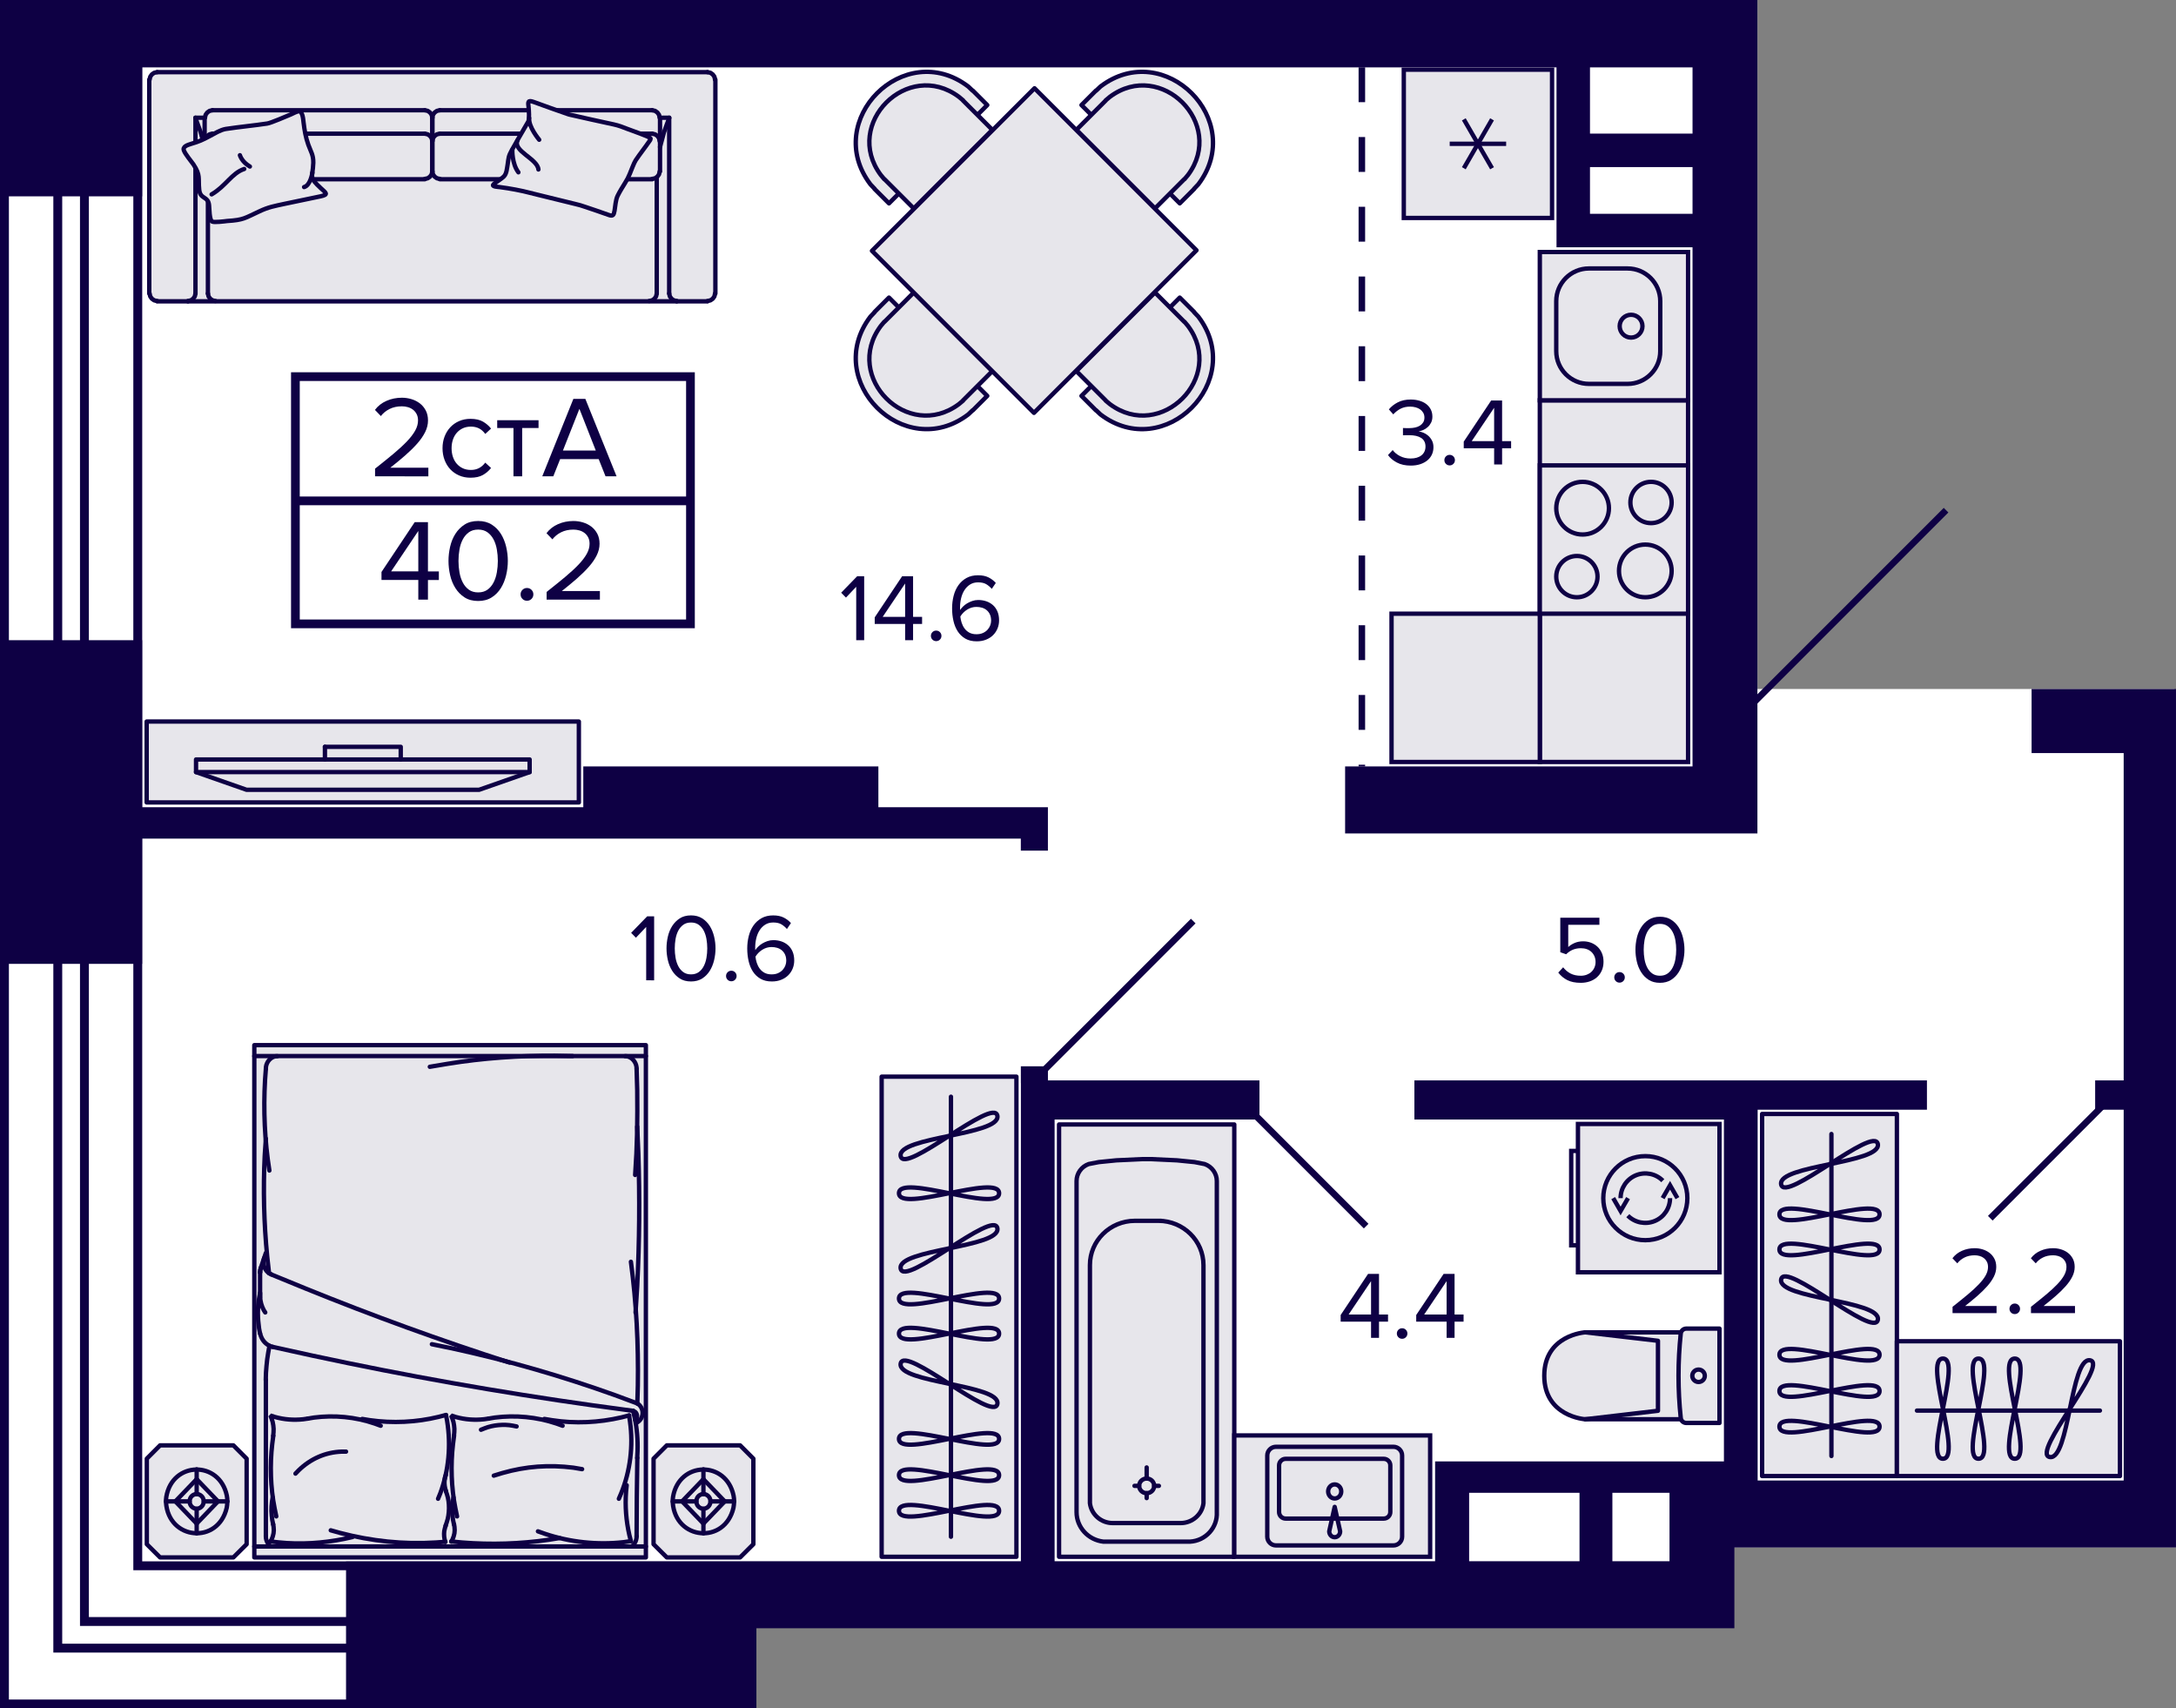 <svg enable-background="new 0 0 249.643 195.966" viewBox="0 0 249.643 195.966" xmlns="http://www.w3.org/2000/svg"><rect x="0" y="0" width="249.643" height="195.966" fill="#808080" stroke="none"/><polygon fill="#fff" points="249.476 79.032 201.621 79.032 201.621 0 0 0 0 195.456 86.747 195.456 86.747 186.241 197.552 186.241 197.552 177.477 249.643 177.477"/><g stroke="#0e0044"><polygon fill="#e7e6eb" points="74.099 119.885 74.099 178.647 74.099 178.647 29.176 178.647 29.176 178.647 29.176 119.885 29.176 119.885 74.099 119.885" stroke-linecap="round" stroke-linejoin="round" stroke-miterlimit="10" stroke-width=".5"/><path d="M 37.947 175.538 l 1.077 .3 c 3.578 .939 7.276 1.331 10.95 1.097 l 1.113 -.078" fill="none" stroke-linecap="round" stroke-linejoin="bevel" stroke-miterlimit="10" stroke-width=".5"/><path d="M 41.558 162.761 l .876 .144 c 2.601 .368 5.323 .244 7.884 -.379 l .852 -.222" fill="none" stroke-linecap="round" stroke-linejoin="bevel" stroke-miterlimit="10" stroke-width=".5"/><path d="M 31.105 146.183 l 3.859 1.581 c 7.728 3.142 15.588 5.995 23.497 8.531" fill="none" stroke-linecap="round" stroke-linejoin="round" stroke-miterlimit="10" stroke-width=".5"/><path d="M 31.259 154.492 l 4.569 1.006 c 10.658 2.294 21.426 4.197 32.198 5.709 l 4.617 .627" fill="none" stroke-linecap="round" stroke-linejoin="round" stroke-miterlimit="10" stroke-width=".5"/><line fill="none" stroke-linecap="round" stroke-linejoin="round" stroke-miterlimit="10" stroke-width=".5" x1="74.099" x2="29.176" y1="121.139" y2="121.139"/><line fill="none" stroke-linecap="round" stroke-linejoin="round" stroke-miterlimit="10" stroke-width=".5" x1="74.099" x2="29.176" y1="177.393" y2="177.393"/><path d="M 73.117 160.985 l .059 -2.038 c .079 -4.751 -.167 -9.511 -.793 -14.214" fill="none" stroke-linecap="round" stroke-linejoin="round" stroke-miterlimit="10" stroke-width=".5"/><path d="M 72.915 150.559 l .189 -3.044 c .259 -5.082 .296 -10.147 .13 -15.233 l -.13 -3.044" fill="none" stroke-linecap="round" stroke-linejoin="round" stroke-miterlimit="10" stroke-width=".5"/><polyline fill="none" points="72.868 134.778 73.01 132.348 73.093 129.905 73.117 127.475 73.105 125.032 73.034 122.602" stroke-linecap="round" stroke-linejoin="round" stroke-miterlimit="10" stroke-width=".5"/><path d="M 65.694 121.139 l -2.06 -.039 c -4.092 -.017 -8.238 .269 -12.287 .928 l -2.036 .34" fill="none" stroke-linecap="round" stroke-linejoin="round" stroke-miterlimit="10" stroke-width=".5"/><path d="M 73.034 122.602 l -.012 -.222 c -.077 -.599 -.558 -1.13 -1.101 -1.215 l -.201 -.013" fill="none" stroke-linecap="round" stroke-linejoin="bevel" stroke-miterlimit="10" stroke-width=".5"/><path d="M 66.783 168.523 l -1.006 -.17 c -2.781 -.351 -5.433 -.164 -8.144 .614 l -.983 .3" fill="none" stroke-linecap="round" stroke-linejoin="round" stroke-miterlimit="10" stroke-width=".5"/><polyline fill="none" points="51.146 169.189 51.051 169.489 51.004 169.803 50.992 170.116 51.016 170.43 51.075 170.744 51.17 171.044" stroke-linecap="round" stroke-linejoin="bevel" stroke-miterlimit="10" stroke-width=".5"/><path d="M 50.258 171.919 l .26 -.64 c .968 -2.632 1.229 -5.474 .781 -8.27 l -.13 -.692" fill="none" stroke-linecap="round" stroke-linejoin="bevel" stroke-miterlimit="10" stroke-width=".5"/><path d="M 52.093 164.695 l -.118 .914 c -.287 2.423 -.203 5.033 .272 7.42 l .189 .914" fill="none" stroke-linecap="round" stroke-linejoin="bevel" stroke-miterlimit="10" stroke-width=".5"/><path d="M 70.998 171.919 l .272 -.64 c 1.039 -2.557 1.396 -5.447 1.006 -8.217 l -.107 -.692" fill="none" stroke-linecap="round" stroke-linejoin="bevel" stroke-miterlimit="10" stroke-width=".5"/><polyline fill="none" points="73.117 167.229 73.057 171.723 73.034 176.217" stroke-linecap="round" stroke-linejoin="round" stroke-miterlimit="10" stroke-width=".5"/><path d="M 73.117 160.985 l -2.569 -.954 c -6.026 -2.161 -12.134 -3.927 -18.348 -5.291 l -2.652 -.549" fill="none" stroke-linecap="round" stroke-linejoin="round" stroke-miterlimit="10" stroke-width=".5"/><path d="M 64.546 163.545 l -.687 -.248 c -2.287 -.764 -4.717 -.997 -7.091 -.692 l -.71 .118" fill="none" stroke-linecap="round" stroke-linejoin="bevel" stroke-miterlimit="10" stroke-width=".5"/><path d="M 73.105 167.229 l .036 -.771 c .047 -1.27 -.063 -2.63 -.331 -3.867 l -.178 -.758" fill="none" stroke-linecap="round" stroke-linejoin="bevel" stroke-miterlimit="10" stroke-width=".5"/><path d="M 62.451 162.761 l .876 .144 c 2.653 .414 5.37 .282 7.99 -.327 l .864 -.222" fill="none" stroke-linecap="round" stroke-linejoin="bevel" stroke-miterlimit="10" stroke-width=".5"/><path d="M 72.939 163.219 l .178 -.065 c .74 -.456 .818 -1.492 .154 -2.064 l -.166 -.105" fill="none" stroke-linecap="round" stroke-linejoin="bevel" stroke-miterlimit="10" stroke-width=".5"/><path d="M 72.88 162.905 l .095 -.118 c .21 -.272 .103 -.759 -.201 -.888 l -.13 -.052" fill="none" stroke-linecap="round" stroke-linejoin="bevel" stroke-miterlimit="10" stroke-width=".5"/><path d="M 52.081 164.695 l .036 -.392 .012 -.405 -.036 -.392 -.071 -.392 -.118 -.379 -.142 -.366 .521 .17 c 1.079 .297 2.136 .378 3.244 .261 l .533 -.078" fill="none" stroke-linecap="round" stroke-linejoin="bevel" stroke-miterlimit="10" stroke-width=".5"/><path d="M 59.267 163.624 l -.45 -.091 c -.994 -.189 -2.26 -.079 -3.208 .3 l -.426 .17" fill="none" stroke-linecap="round" stroke-linejoin="bevel" stroke-miterlimit="10" stroke-width=".5"/><path d="M 51.773 176.818 l 1.243 .118 c 3.335 .265 6.64 .161 9.955 -.314 l 1.231 -.196" fill="none" stroke-linecap="round" stroke-linejoin="bevel" stroke-miterlimit="10" stroke-width=".5"/><path d="M 71.897 170.365 l -.071 .719 c -.127 1.712 .007 3.337 .379 5.004 l .178 .692" fill="none" stroke-linecap="round" stroke-linejoin="bevel" stroke-miterlimit="10" stroke-width=".5"/><path d="M 61.717 175.656 l .781 .274 c 2.88 .977 6.059 1.306 9.056 .967 l .817 -.118" fill="none" stroke-linecap="round" stroke-linejoin="bevel" stroke-miterlimit="10" stroke-width=".5"/><polyline fill="none" points="72.513 177.38 72.655 177.223 72.785 177.054 72.892 176.871 72.974 176.662 73.022 176.44 73.034 176.217" stroke-linecap="round" stroke-linejoin="bevel" stroke-miterlimit="10" stroke-width=".5"/><path d="M 51.122 175.002 l .13 -.379 c .327 -.931 .349 -2.247 .035 -3.188 l -.13 -.379" fill="none" stroke-linecap="round" stroke-linejoin="bevel" stroke-miterlimit="10" stroke-width=".5"/><polyline fill="none" points="52.022 171.763 51.939 172.272 51.892 172.795 51.88 173.317 51.916 173.84 51.975 174.349 52.081 174.859" stroke-linecap="round" stroke-linejoin="bevel" stroke-miterlimit="10" stroke-width=".5"/><polyline fill="none" points="51.134 175.002 51.04 175.303 50.969 175.616 50.945 175.93 50.957 176.244 51.004 176.557 51.099 176.871" stroke-linecap="round" stroke-linejoin="bevel" stroke-miterlimit="10" stroke-width=".5"/><path d="M 51.773 176.831 l .142 -.248 c .211 -.486 .295 -.898 .225 -1.437 l -.047 -.287" fill="none" stroke-linecap="round" stroke-linejoin="bevel" stroke-miterlimit="10" stroke-width=".5"/><line fill="none" stroke-linecap="round" stroke-linejoin="round" stroke-miterlimit="10" stroke-width=".5" x1="29.839" x2="29.839" y1="145.948" y2="148.809"/><path d="M 29.839 148.443 v .314 c .036 .569 .163 1.036 .426 1.529 l .166 .261" fill="none" stroke-linecap="round" stroke-linejoin="bevel" stroke-miterlimit="10" stroke-width=".5"/><path d="M 29.839 148.299 l -.106 .575 c -.202 1.153 -.179 2.345 -.012 3.501 l .107 .575" fill="none" stroke-linecap="round" stroke-linejoin="bevel" stroke-miterlimit="10" stroke-width=".5"/><path d="M 30.502 122.602 l -.095 1.293 c -.197 3.428 -.042 6.989 .497 10.373" fill="none" stroke-linecap="round" stroke-linejoin="bevel" stroke-miterlimit="10" stroke-width=".5"/><path d="M 31.815 121.152 l -.201 .013 c -.543 .085 -1.024 .616 -1.101 1.215 l -.012 .222" fill="none" stroke-linecap="round" stroke-linejoin="bevel" stroke-miterlimit="10" stroke-width=".5"/><path d="M 30.501 130.611 l -.13 1.933 c -.189 3.861 -.095 7.744 .284 11.588 l .213 1.92" fill="none" stroke-linecap="round" stroke-linejoin="round" stroke-miterlimit="10" stroke-width=".5"/><line fill="none" stroke-linecap="round" stroke-linejoin="round" stroke-miterlimit="10" stroke-width=".5" x1="29.921" x2="30.502" y1="145.438" y2="143.714"/><polyline fill="none" points="29.921 145.451 29.862 145.687 29.839 145.948" stroke-linecap="round" stroke-linejoin="bevel" stroke-miterlimit="10" stroke-width=".5"/><path d="M 30.312 144.302 l -.059 .222 c -.114 .607 .169 1.262 .663 1.555 l .189 .091" fill="none" stroke-linecap="round" stroke-linejoin="bevel" stroke-miterlimit="10" stroke-width=".5"/><polyline fill="none" points="29.921 145.451 29.862 145.687 29.839 145.948" stroke-linecap="round" stroke-linejoin="bevel" stroke-miterlimit="10" stroke-width=".5"/><path d="M 31.354 164.695 l -.118 .914 c -.287 2.423 -.203 5.033 .272 7.42 l .189 .914" fill="none" stroke-linecap="round" stroke-linejoin="bevel" stroke-miterlimit="10" stroke-width=".5"/><line fill="none" stroke-linecap="round" stroke-linejoin="round" stroke-miterlimit="10" stroke-width=".5" x1="30.501" x2="30.501" y1="158.267" y2="176.217"/><path d="M 29.839 152.95 l .071 .248 c .198 .588 .597 1.005 1.125 1.228 l .237 .065" fill="none" stroke-linecap="round" stroke-linejoin="bevel" stroke-miterlimit="10" stroke-width=".5"/><polyline fill="none" points="30.916 154.374 30.774 155.145 30.655 155.916 30.573 156.7 30.513 157.483 30.49 158.267" stroke-linecap="round" stroke-linejoin="bevel" stroke-miterlimit="10" stroke-width=".5"/><path d="M 39.699 166.511 h -.497 c -1.846 .069 -3.548 .796 -4.936 2.143 l -.367 .379" fill="none" stroke-linecap="round" stroke-linejoin="bevel" stroke-miterlimit="10" stroke-width=".5"/><path d="M 43.677 163.545 l -.675 -.248 c -2.25 -.769 -4.646 -.996 -6.984 -.692 l -.698 .118" fill="none" stroke-linecap="round" stroke-linejoin="bevel" stroke-miterlimit="10" stroke-width=".5"/><path d="M 31.342 164.695 l .036 -.392 .012 -.405 -.036 -.392 -.071 -.392 -.118 -.379 -.142 -.366 .521 .17 c 1.08 .297 2.136 .378 3.244 .261 l .533 -.078" fill="none" stroke-linecap="round" stroke-linejoin="bevel" stroke-miterlimit="10" stroke-width=".5"/><path d="M 31.022 176.818 l .947 .105 c 2.497 .26 5.076 .094 7.54 -.405 l .935 -.209" fill="none" stroke-linecap="round" stroke-linejoin="bevel" stroke-miterlimit="10" stroke-width=".5"/><polyline fill="none" points="31.283 171.763 31.2 172.272 31.153 172.795 31.141 173.317 31.176 173.84 31.235 174.349 31.342 174.859" stroke-linecap="round" stroke-linejoin="bevel" stroke-miterlimit="10" stroke-width=".5"/><path d="M 31.022 176.831 l .142 -.248 c .211 -.486 .294 -.898 .225 -1.437 l -.047 -.287" fill="none" stroke-linecap="round" stroke-linejoin="bevel" stroke-miterlimit="10" stroke-width=".5"/><polyline fill="none" points="30.501 176.217 30.513 176.44 30.561 176.662 30.644 176.871 30.75 177.054 30.88 177.223 31.022 177.38" stroke-linecap="round" stroke-linejoin="bevel" stroke-miterlimit="10" stroke-width=".5"/><polygon fill="#e7e6eb" points="16.844 167.319 16.844 177.133 18.365 178.647 26.773 178.647 28.295 177.133 28.295 167.319 26.773 165.793 18.365 165.793" stroke-linecap="round" stroke-linejoin="round" stroke-miterlimit="10" stroke-width=".5"/><line fill="none" stroke-linecap="round" stroke-linejoin="round" stroke-miterlimit="10" stroke-width=".5" x1="20.118" x2="22.564" y1="172.22" y2="174.765"/><line fill="none" stroke-linecap="round" stroke-linejoin="round" stroke-miterlimit="10" stroke-width=".5" x1="21.756" x2="19.046" y1="172.22" y2="172.22"/><line fill="none" stroke-linecap="round" stroke-linejoin="round" stroke-miterlimit="10" stroke-width=".5" x1="22.564" x2="22.564" y1="175.893" y2="173.072"/><line fill="none" stroke-linecap="round" stroke-linejoin="round" stroke-miterlimit="10" stroke-width=".5" x1="22.564" x2="22.564" y1="171.38" y2="168.548"/><line fill="none" stroke-linecap="round" stroke-linejoin="round" stroke-miterlimit="10" stroke-width=".5" x1="22.564" x2="20.118" y1="169.676" y2="172.22"/><line fill="none" stroke-linecap="round" stroke-linejoin="round" stroke-miterlimit="10" stroke-width=".5" x1="23.382" x2="26.093" y1="172.22" y2="172.22"/><path d="M 26.081 172.22 l -.012 -.336 -.046 -.324 c -.841 -4.057 -6.242 -3.965 -6.943 .132 l -.035 .324 v .336 c .304 4.332 5.981 4.825 6.966 .6 l .046 -.324 .023 -.336" fill="none" stroke-linecap="round" stroke-linejoin="round" stroke-miterlimit="10" stroke-width=".5"/><line fill="none" stroke-linecap="round" stroke-linejoin="round" stroke-miterlimit="10" stroke-width=".5" x1="22.564" x2="25.009" y1="174.765" y2="172.22"/><path d="M 22.564 171.38 l -.15 .012 -.15 .048 c -.706 .299 -.667 1.345 .069 1.584 l .15 .036 h .161 c .857 -.13 .989 -1.285 .219 -1.62 l -.15 -.048 L 22.564 171.38 z" fill="none" stroke-linecap="round" stroke-linejoin="round" stroke-miterlimit="10" stroke-width=".5"/><line fill="none" stroke-linecap="round" stroke-linejoin="round" stroke-miterlimit="10" stroke-width=".5" x1="25.009" x2="22.564" y1="172.22" y2="169.676"/><polygon fill="#e7e6eb" points="74.98 167.319 74.98 177.133 76.501 178.647 84.909 178.647 86.431 177.133 86.431 167.319 84.909 165.793 76.501 165.793" stroke-linecap="round" stroke-linejoin="round" stroke-miterlimit="10" stroke-width=".5"/><line fill="none" stroke-linecap="round" stroke-linejoin="round" stroke-miterlimit="10" stroke-width=".5" x1="78.255" x2="80.7" y1="172.22" y2="174.765"/><line fill="none" stroke-linecap="round" stroke-linejoin="round" stroke-miterlimit="10" stroke-width=".5" x1="79.892" x2="77.182" y1="172.22" y2="172.22"/><line fill="none" stroke-linecap="round" stroke-linejoin="round" stroke-miterlimit="10" stroke-width=".5" x1="80.7" x2="80.7" y1="175.893" y2="173.072"/><line fill="none" stroke-linecap="round" stroke-linejoin="round" stroke-miterlimit="10" stroke-width=".5" x1="80.7" x2="80.7" y1="171.38" y2="168.548"/><line fill="none" stroke-linecap="round" stroke-linejoin="round" stroke-miterlimit="10" stroke-width=".5" x1="80.7" x2="78.255" y1="169.676" y2="172.22"/><line fill="none" stroke-linecap="round" stroke-linejoin="round" stroke-miterlimit="10" stroke-width=".5" x1="81.518" x2="84.229" y1="172.22" y2="172.22"/><path d="M 84.217 172.22 l -.012 -.336 -.046 -.324 c -.841 -4.057 -6.242 -3.965 -6.943 .132 l -.035 .324 v .336 c .304 4.332 5.981 4.825 6.966 .6 l .046 -.324 .023 -.336" fill="none" stroke-linecap="round" stroke-linejoin="round" stroke-miterlimit="10" stroke-width=".5"/><line fill="none" stroke-linecap="round" stroke-linejoin="round" stroke-miterlimit="10" stroke-width=".5" x1="80.7" x2="83.145" y1="174.765" y2="172.22"/><path d="M 80.7 171.38 l -.15 .012 -.15 .048 c -.706 .299 -.667 1.345 .069 1.584 l .15 .036 h .161 c .857 -.13 .989 -1.285 .219 -1.62 l -.15 -.048 L 80.7 171.38 z" fill="none" stroke-linecap="round" stroke-linejoin="round" stroke-miterlimit="10" stroke-width=".5"/><line fill="none" stroke-linecap="round" stroke-linejoin="round" stroke-miterlimit="10" stroke-width=".5" x1="83.145" x2="80.7" y1="172.22" y2="169.676"/><rect fill="#e7e6eb" height="55.073" stroke-linecap="round" stroke-linejoin="round" stroke-miterlimit="10" stroke-width=".5" transform="matrix(-1 0 -0 -1 217.757 302.078)" width="15.464" x="101.146" y="123.503"/><line fill="none" stroke-linecap="round" stroke-linejoin="round" stroke-miterlimit="10" stroke-width=".5" x1="109.099" x2="109.099" y1="125.803" y2="176.275"/><path d="M 103.135 148.949 c 0 2.3 11.487 -2.3 11.487 0 S 103.135 146.649 103.135 148.949 z" fill="none" stroke-linecap="round" stroke-linejoin="round" stroke-miterlimit="10" stroke-width=".5"/><path d="M 103.135 136.872 c 0 2.3 11.487 -2.3 11.487 0 S 103.135 134.572 103.135 136.872 z" fill="none" stroke-linecap="round" stroke-linejoin="round" stroke-miterlimit="10" stroke-width=".5"/><path d="M 103.33 145.505 c -.384 -2.222 11.48 -2.392 11.096 -4.614 S 103.714 147.727 103.33 145.505 z" fill="none" stroke-linecap="round" stroke-linejoin="round" stroke-miterlimit="10" stroke-width=".5"/><path d="M 103.33 132.606 c -.384 -2.222 11.48 -2.392 11.096 -4.614 S 103.714 134.828 103.33 132.606 z" fill="none" stroke-linecap="round" stroke-linejoin="round" stroke-miterlimit="10" stroke-width=".5"/><path d="M 103.135 165.052 c 0 -2.3 11.487 2.3 11.487 0 S 103.135 167.352 103.135 165.052 z" fill="none" stroke-linecap="round" stroke-linejoin="round" stroke-miterlimit="10" stroke-width=".5"/><path d="M 103.135 152.975 c 0 -2.3 11.487 2.3 11.487 0 S 103.135 155.275 103.135 152.975 z" fill="none" stroke-linecap="round" stroke-linejoin="round" stroke-miterlimit="10" stroke-width=".5"/><path d="M 103.33 156.419 c -.384 2.222 11.48 2.392 11.096 4.614 C 114.043 163.255 103.714 154.197 103.33 156.419 z" fill="none" stroke-linecap="round" stroke-linejoin="round" stroke-miterlimit="10" stroke-width=".5"/><path d="M 103.135 169.212 c 0 -2.3 11.487 2.3 11.487 0 S 103.135 171.512 103.135 169.212 z" fill="none" stroke-linecap="round" stroke-linejoin="round" stroke-miterlimit="10" stroke-width=".5"/><path d="M 103.135 173.295 c 0 -2.3 11.487 2.3 11.487 0 S 103.135 175.595 103.135 173.295 z" fill="none" stroke-linecap="round" stroke-linejoin="round" stroke-miterlimit="10" stroke-width=".5"/><rect fill="#e7e6eb" height="41.537" stroke-linecap="round" stroke-linejoin="round" stroke-miterlimit="10" stroke-width=".5" transform="matrix(-1 0 -0 -1 419.78 297.094)" width="15.464" x="202.158" y="127.779"/><line fill="none" stroke-linecap="round" stroke-linejoin="round" stroke-miterlimit="10" stroke-width=".5" x1="210.111" x2="210.111" y1="130.079" y2="167.015"/><path d="M 204.146 139.297 c 0 2.3 11.487 -2.3 11.487 0 S 204.146 136.997 204.146 139.297 z" fill="none" stroke-linecap="round" stroke-linejoin="round" stroke-miterlimit="10" stroke-width=".5"/><path d="M 204.342 135.853 c -.384 -2.222 11.48 -2.392 11.096 -4.614 C 215.054 129.017 204.725 138.075 204.342 135.853 z" fill="none" stroke-linecap="round" stroke-linejoin="round" stroke-miterlimit="10" stroke-width=".5"/><path d="M 204.146 155.4 c 0 -2.3 11.487 2.3 11.487 0 S 204.146 157.7 204.146 155.4 z" fill="none" stroke-linecap="round" stroke-linejoin="round" stroke-miterlimit="10" stroke-width=".5"/><path d="M 204.146 143.323 c 0 -2.3 11.487 2.3 11.487 0 S 204.146 145.623 204.146 143.323 z" fill="none" stroke-linecap="round" stroke-linejoin="round" stroke-miterlimit="10" stroke-width=".5"/><path d="M 204.342 146.766 c -.384 2.222 11.48 2.392 11.096 4.614 S 204.725 144.544 204.342 146.766 z" fill="none" stroke-linecap="round" stroke-linejoin="round" stroke-miterlimit="10" stroke-width=".5"/><path d="M 204.146 159.56 c 0 -2.3 11.487 2.3 11.487 0 S 204.146 161.86 204.146 159.56 z" fill="none" stroke-linecap="round" stroke-linejoin="round" stroke-miterlimit="10" stroke-width=".5"/><path d="M 204.146 163.643 c 0 -2.3 11.487 2.3 11.487 0 S 204.146 165.943 204.146 163.643 z" fill="none" stroke-linecap="round" stroke-linejoin="round" stroke-miterlimit="10" stroke-width=".5"/><rect fill="#e7e6eb" height="25.593" stroke-linecap="round" stroke-linejoin="round" stroke-miterlimit="10" stroke-width=".5" transform="matrix(-0 -1 1 -0 68.834 392.002)" width="15.464" x="222.686" y="148.787"/><line fill="none" stroke-linecap="round" stroke-linejoin="round" stroke-miterlimit="10" stroke-width=".5" x1="240.914" x2="219.922" y1="161.805" y2="161.805"/><path d="M 231.145 155.84 c 2.3 0 -2.3 11.487 0 11.487 S 228.845 155.84 231.145 155.84 z" fill="none" stroke-linecap="round" stroke-linejoin="round" stroke-miterlimit="10" stroke-width=".5"/><path d="M 239.778 156.036 c -2.222 -.384 -2.392 11.48 -4.614 11.096 C 232.942 166.748 242 156.42 239.778 156.036 z" fill="none" stroke-linecap="round" stroke-linejoin="round" stroke-miterlimit="10" stroke-width=".5"/><path d="M 226.985 155.84 c 2.3 0 -2.3 11.487 0 11.487 S 224.685 155.84 226.985 155.84 z" fill="none" stroke-linecap="round" stroke-linejoin="round" stroke-miterlimit="10" stroke-width=".5"/><path d="M 222.902 155.84 c 2.3 0 -2.3 11.487 0 11.487 S 220.602 155.84 222.902 155.84 z" fill="none" stroke-linecap="round" stroke-linejoin="round" stroke-miterlimit="10" stroke-width=".5"/><polyline fill="#e7e6eb" points="66.41 92.045 16.826 92.045 16.826 82.766 66.41 82.767 66.41 92.045" stroke-linecap="round" stroke-linejoin="round" stroke-miterlimit="10" stroke-width=".5"/><polyline fill="none" points="60.763 88.565 54.964 90.595 28.289 90.595 22.49 88.565" stroke-linecap="round" stroke-linejoin="round" stroke-miterlimit="10" stroke-width=".5"/><polyline fill="none" points="60.763 87.116 22.49 87.116 22.49 88.565 60.763 88.565 60.763 87.116" stroke-linecap="round" stroke-linejoin="round" stroke-miterlimit="10" stroke-width=".5"/><polyline fill="none" points="45.975 87.116 45.975 85.666 37.277 85.666" stroke-linecap="round" stroke-linejoin="round" stroke-miterlimit="10" stroke-width=".5"/><line fill="none" stroke-linecap="round" stroke-linejoin="round" stroke-miterlimit="10" stroke-width=".5" x1="37.277" x2="37.277" y1="87.116" y2="85.666"/></g><path d="M 17.248 9.399 V 33.49 c 0 .552 .448 1 1 1 h 62.718 c .552 0 1 -.448 1 -1 V 9.399 c 0 -.552 -.448 -1 -1 -1 l -62.718 0 C 17.696 8.399 17.248 8.846 17.248 9.399 z" fill="#e7e6eb"/><line style="fill:none;stroke:#0e0044;stroke-width:.5;stroke-linecap:round;stroke-linejoin:round;stroke-miterlimit:10" x1="23.853" x2="23.853" y1="33.667" y2="20.374"/><line style="fill:none;stroke:#0e0044;stroke-width:.5;stroke-linecap:round;stroke-linejoin:round;stroke-miterlimit:10" x1="22.425" x2="22.425" y1="13.503" y2="33.667"/><line style="fill:none;stroke:#0e0044;stroke-width:.5;stroke-linecap:round;stroke-linejoin:round;stroke-miterlimit:10" x1="17.125" x2="17.125" y1="9.134" y2="33.667"/><line style="fill:none;stroke:#0e0044;stroke-width:.5;stroke-linecap:round;stroke-linejoin:round;stroke-miterlimit:10" x1="76.773" x2="76.773" y1="13.503" y2="33.667"/><line style="fill:none;stroke:#0e0044;stroke-width:.5;stroke-linecap:round;stroke-linejoin:round;stroke-miterlimit:10" x1="82.073" x2="82.073" y1="9.134" y2="33.667"/><line style="fill:none;stroke:#0e0044;stroke-width:.5;stroke-linecap:round;stroke-linejoin:round;stroke-miterlimit:10" x1="75.345" x2="75.345" y1="33.667" y2="20.374"/><line style="fill:none;stroke:#0e0044;stroke-width:.5;stroke-linecap:round;stroke-linejoin:round;stroke-miterlimit:10" x1="77.638" x2="21.56" y1="34.564" y2="34.564"/><polyline points="77.638 34.526 77.3 34.452 77.037 34.265 76.849 34.004 76.773 33.668" style="fill:none;stroke:#0e0044;stroke-width:.5;stroke-linecap:round;stroke-linejoin:round;stroke-miterlimit:10"/><polyline points="82.035 33.667 81.96 34.004 81.772 34.265 81.509 34.452 81.171 34.526" style="fill:none;stroke:#0e0044;stroke-width:.5;stroke-linecap:round;stroke-linejoin:round;stroke-miterlimit:10"/><line style="fill:none;stroke:#0e0044;stroke-width:.5;stroke-linecap:round;stroke-linejoin:round;stroke-miterlimit:10" x1="81.171" x2="77.638" y1="34.564" y2="34.564"/><polyline points="75.345 33.667 75.27 34.004 75.082 34.265 74.819 34.452 74.481 34.526" style="fill:none;stroke:#0e0044;stroke-width:.5;stroke-linecap:round;stroke-linejoin:round;stroke-miterlimit:10"/><polyline points="18.027 34.526 17.689 34.452 17.426 34.265 17.238 34.004 17.163 33.668" style="fill:none;stroke:#0e0044;stroke-width:.5;stroke-linecap:round;stroke-linejoin:round;stroke-miterlimit:10"/><polyline points="24.717 34.526 24.379 34.452 24.116 34.265 23.928 34.004 23.853 33.668" style="fill:none;stroke:#0e0044;stroke-width:.5;stroke-linecap:round;stroke-linejoin:round;stroke-miterlimit:10"/><polyline points="22.425 33.667 22.349 34.004 22.162 34.265 21.898 34.452 21.56 34.526" style="fill:none;stroke:#0e0044;stroke-width:.5;stroke-linecap:round;stroke-linejoin:round;stroke-miterlimit:10"/><line style="fill:none;stroke:#0e0044;stroke-width:.5;stroke-linecap:round;stroke-linejoin:round;stroke-miterlimit:10" x1="21.56" x2="18.027" y1="34.564" y2="34.564"/><line style="fill:none;stroke:#0e0044;stroke-width:.5;stroke-linecap:round;stroke-linejoin:round;stroke-miterlimit:10" x1="81.171" x2="18.027" y1="8.275" y2="8.275"/><polyline points="81.171 8.275 81.509 8.35 81.772 8.537 81.96 8.798 82.035 9.134" style="fill:none;stroke:#0e0044;stroke-width:.5;stroke-linecap:round;stroke-linejoin:round;stroke-miterlimit:10"/><line style="fill:none;stroke:#0e0044;stroke-width:.5;stroke-linecap:round;stroke-linejoin:round;stroke-miterlimit:10" x1="76.773" x2="75.721" y1="13.503" y2="13.503"/><polyline points="75.721 16.864 76.172 15.183 76.773 13.54" style="fill:none;stroke:#0e0044;stroke-width:.5;stroke-linecap:round;stroke-linejoin:round;stroke-miterlimit:10"/><polyline points="17.163 9.134 17.238 8.798 17.426 8.537 17.689 8.35 18.027 8.275" style="fill:none;stroke:#0e0044;stroke-width:.5;stroke-linecap:round;stroke-linejoin:round;stroke-miterlimit:10"/><line style="fill:none;stroke:#0e0044;stroke-width:.5;stroke-linecap:round;stroke-linejoin:round;stroke-miterlimit:10" x1="23.477" x2="22.425" y1="13.503" y2="13.503"/><polyline points="22.425 13.54 23.026 15.183 23.477 16.864" style="fill:none;stroke:#0e0044;stroke-width:.5;stroke-linecap:round;stroke-linejoin:round;stroke-miterlimit:10"/><polyline points="75.683 19.664 75.608 20 75.42 20.262 75.157 20.449 74.819 20.523" style="fill:none;stroke:#0e0044;stroke-width:.5;stroke-linecap:round;stroke-linejoin:round;stroke-miterlimit:10"/><line style="fill:none;stroke:#0e0044;stroke-width:.5;stroke-linecap:round;stroke-linejoin:round;stroke-miterlimit:10" x1="75.721" x2="75.721" y1="19.664" y2="13.503"/><polyline points="74.819 12.644 75.157 12.719 75.42 12.906 75.608 13.167 75.683 13.503" style="fill:none;stroke:#0e0044;stroke-width:.5;stroke-linecap:round;stroke-linejoin:round;stroke-miterlimit:10"/><line style="fill:none;stroke:#0e0044;stroke-width:.5;stroke-linecap:round;stroke-linejoin:round;stroke-miterlimit:10" x1="74.819" x2="50.464" y1="12.644" y2="12.644"/><polyline points="49.599 13.503 49.674 13.167 49.862 12.906 50.125 12.719 50.464 12.644" style="fill:none;stroke:#0e0044;stroke-width:.5;stroke-linecap:round;stroke-linejoin:round;stroke-miterlimit:10"/><line style="fill:none;stroke:#0e0044;stroke-width:.5;stroke-linecap:round;stroke-linejoin:round;stroke-miterlimit:10" x1="49.599" x2="49.599" y1="13.503" y2="19.664"/><polyline points="50.464 20.523 50.125 20.449 49.862 20.262 49.674 20 49.599 19.664" style="fill:none;stroke:#0e0044;stroke-width:.5;stroke-linecap:round;stroke-linejoin:round;stroke-miterlimit:10"/><line style="fill:none;stroke:#0e0044;stroke-width:.5;stroke-linecap:round;stroke-linejoin:round;stroke-miterlimit:10" x1="50.464" x2="74.819" y1="20.561" y2="20.561"/><polyline points="24.379 20.523 24.041 20.449 23.778 20.262 23.59 20 23.515 19.664" style="fill:none;stroke:#0e0044;stroke-width:.5;stroke-linecap:round;stroke-linejoin:round;stroke-miterlimit:10"/><line style="fill:none;stroke:#0e0044;stroke-width:.5;stroke-linecap:round;stroke-linejoin:round;stroke-miterlimit:10" x1="23.477" x2="23.477" y1="19.664" y2="13.503"/><polyline points="23.515 13.503 23.59 13.167 23.778 12.906 24.041 12.719 24.379 12.644" style="fill:none;stroke:#0e0044;stroke-width:.5;stroke-linecap:round;stroke-linejoin:round;stroke-miterlimit:10"/><line style="fill:none;stroke:#0e0044;stroke-width:.5;stroke-linecap:round;stroke-linejoin:round;stroke-miterlimit:10" x1="24.379" x2="48.735" y1="12.644" y2="12.644"/><polyline points="48.735 12.644 49.073 12.719 49.336 12.906 49.524 13.167 49.599 13.503" style="fill:none;stroke:#0e0044;stroke-width:.5;stroke-linecap:round;stroke-linejoin:round;stroke-miterlimit:10"/><line style="fill:none;stroke:#0e0044;stroke-width:.5;stroke-linecap:round;stroke-linejoin:round;stroke-miterlimit:10" x1="49.599" x2="49.599" y1="13.503" y2="19.664"/><polyline points="49.599 19.664 49.524 20 49.336 20.262 49.073 20.449 48.735 20.523" style="fill:none;stroke:#0e0044;stroke-width:.5;stroke-linecap:round;stroke-linejoin:round;stroke-miterlimit:10"/><line style="fill:none;stroke:#0e0044;stroke-width:.5;stroke-linecap:round;stroke-linejoin:round;stroke-miterlimit:10" x1="48.735" x2="24.379" y1="20.561" y2="20.561"/><polyline points="23.515 16.192 23.59 15.856 23.778 15.594 24.041 15.408 24.379 15.333" style="fill:none;stroke:#0e0044;stroke-width:.5;stroke-linecap:round;stroke-linejoin:round;stroke-miterlimit:10"/><line style="fill:none;stroke:#0e0044;stroke-width:.5;stroke-linecap:round;stroke-linejoin:round;stroke-miterlimit:10" x1="24.379" x2="48.735" y1="15.333" y2="15.333"/><polyline points="48.735 15.333 49.073 15.408 49.336 15.594 49.524 15.856 49.599 16.192" style="fill:none;stroke:#0e0044;stroke-width:.5;stroke-linecap:round;stroke-linejoin:round;stroke-miterlimit:10"/><polyline points="74.819 15.333 75.157 15.408 75.42 15.594 75.608 15.856 75.683 16.192" style="fill:none;stroke:#0e0044;stroke-width:.5;stroke-linecap:round;stroke-linejoin:round;stroke-miterlimit:10"/><line style="fill:none;stroke:#0e0044;stroke-width:.5;stroke-linecap:round;stroke-linejoin:round;stroke-miterlimit:10" x1="74.819" x2="50.464" y1="15.333" y2="15.333"/><polyline points="49.599 16.192 49.674 15.856 49.862 15.594 50.125 15.408 50.464 15.333" style="fill:none;stroke:#0e0044;stroke-width:.5;stroke-linecap:round;stroke-linejoin:round;stroke-miterlimit:10"/><path d="M 33.384 13.119 c -.504 .209 -2.306 .99 -2.723 1.05 -1.565 .236 -3.179 .382 -4.767 .624 -.654 .121 -1.216 .499 -1.82 .811 -.822 .446 -1.255 .637 -2.152 .899 -.374 .124 -1.039 .3 -.806 .798 .155 .391 .791 1.164 1.07 1.548 .852 1.3 .527 1.513 .671 2.925 .116 1.113 1.023 .696 1.126 1.761 .047 .369 .023 1.723 .371 1.885 .258 .11 1.341 -.024 1.71 -.071 1.901 -.12 1.999 -.324 3.676 -1.098 1.084 -.515 1.745 -.613 2.898 -.867 1.373 -.287 2.77 -.579 4.144 -.866 .986 -.21 .579 -.407 .035 -.924 -1.449 -1.346 -.94 -1.15 -.873 -2.922 .018 -.895 -.291 -1.296 -.576 -2.085 -.316 -.908 -.421 -1.592 -.54 -2.527 -.047 -.369 -.095 -1.322 -.572 -1.298 C 34.059 12.788 33.585 13.015 33.384 13.119 z" style="fill-rule:evenodd;clip-rule:evenodd;fill:#e7e6eb;stroke:#0e0044;stroke-width:.5;stroke-linecap:round;stroke-linejoin:round;stroke-miterlimit:10"/><path d="M 27.525 17.804 c 0 0 .197 .748 1.143 1.298" style="clip-rule:evenodd;fill:none;stroke:#0e0044;stroke-width:.5;stroke-linecap:round;stroke-linejoin:round;stroke-miterlimit:10"/><path d="M 35.837 19.803 c 0 0 -.202 1.457 -.95 1.655" style="clip-rule:evenodd;fill:none;stroke:#0e0044;stroke-width:.5;stroke-linecap:round;stroke-linejoin:round;stroke-miterlimit:10"/><path d="M 24.278 22.295 c 1.651 -.964 2.314 -2.449 3.74 -2.911" style="clip-rule:evenodd;fill:none;stroke:#0e0044;stroke-width:.5;stroke-linecap:round;stroke-linejoin:round;stroke-miterlimit:10"/><path d="M 65.132 13.085 c -1.292 -.454 -2.633 -.916 -3.921 -1.395 -.705 -.25 -.631 .038 -.565 .648 .032 .381 .1 1.266 -.032 1.592 -.074 .136 -.177 .293 -.252 .429 -.567 .948 -1.119 1.948 -1.663 2.9 -.367 .659 -.353 .861 -.457 1.591 -.077 .436 -.112 1.054 -.418 1.374 -.278 .3 -1.14 .796 -1.247 .977 -.14 .225 .656 .241 .777 .263 1.194 .162 2.38 .373 3.549 .68 .097 .017 .193 .034 .31 .08 1.58 .38 3.18 .789 4.785 1.174 .407 .097 .717 .177 1.116 .323 .894 .308 1.792 .593 2.706 .93 .491 .187 .594 .03 .684 -.478 .094 -.532 .118 -1.227 .353 -1.71 .235 -.483 .585 -1.044 .864 -1.494 .242 -.381 .358 -.61 .532 -1.029 .17 -.394 .47 -1.24 .675 -1.552 .509 -.759 1.053 -1.436 1.558 -2.17 .066 -.088 .225 -.285 .117 -.379 -.236 -.216 -2.097 -.846 -2.564 -1.029 -.559 -.224 -1.05 -.411 -1.627 -.538 -1.705 -.377 -3.415 -.731 -5.116 -1.133 L 65.132 13.085 z" style="fill-rule:evenodd;clip-rule:evenodd;fill:#e7e6eb;stroke:#0e0044;stroke-width:.5;stroke-linecap:round;stroke-linejoin:round;stroke-miterlimit:10"/><path d="M 58.779 17.187 c 0 0 -.063 1.576 .695 2.579" style="clip-rule:evenodd;fill:none;stroke:#0e0044;stroke-width:.5;stroke-linecap:round;stroke-linejoin:round;stroke-miterlimit:10"/><path d="M 59.372 16.106 c -.567 1.219 2.285 2.093 2.399 3.333" style="clip-rule:evenodd;fill:none;stroke:#0e0044;stroke-width:.5;stroke-linecap:round;stroke-linejoin:round;stroke-miterlimit:10"/><path d="M 60.714 13.537 c -.111 1 1.145 2.492 1.145 2.492" style="clip-rule:evenodd;fill:none;stroke:#0e0044;stroke-width:.5;stroke-linecap:round;stroke-linejoin:round;stroke-miterlimit:10"/><path d="M 100.348 35.804 l -.486 .513 c -5.585 7.337 3.885 16.807 11.222 11.222 l .513 -.486 .001 .026 1.667 -1.667 -1.13 -1.13 -9.016 -9.016 -1.13 -1.13 -1.667 1.667 L 100.348 35.804 z" style="fill:#e7e6eb;stroke:#0e0044;stroke-width:.5;stroke-linecap:round;stroke-linejoin:round;stroke-miterlimit:10"/><path d="M 101.452 36.934 l 3.384 -3.384 9.016 9.016 v 0 l -3.384 3.384 .026 .001 -.488 .408 c -5.858 4.366 -13.328 -3.104 -8.962 -8.962 l .408 -.488 L 101.452 36.934 z" style="fill:#e7e6eb;stroke:#0e0044;stroke-width:.5;stroke-linecap:round;stroke-linejoin:round;stroke-miterlimit:10"/><path d="M 125.742 10.41 l .513 -.486 c 7.337 -5.585 16.807 3.885 11.222 11.222 l -.486 .513 .026 .001 -1.667 1.667 -1.13 -1.13 -9.016 -9.016 -1.13 -1.13 1.667 -1.667 L 125.742 10.41 z" style="fill:#e7e6eb;stroke:#0e0044;stroke-width:.5;stroke-linecap:round;stroke-linejoin:round;stroke-miterlimit:10"/><path d="M 126.872 11.514 l -3.384 3.384 9.016 9.016 0 0 3.384 -3.384 .001 .026 .408 -.488 c 4.366 -5.858 -3.104 -13.328 -8.962 -8.962 l -.488 .408 L 126.872 11.514 z" style="fill:#e7e6eb;stroke:#0e0044;stroke-width:.5;stroke-linecap:round;stroke-linejoin:round;stroke-miterlimit:10"/><path d="M 100.348 21.66 l -.486 -.513 c -5.585 -7.337 3.885 -16.807 11.222 -11.222 l .513 .486 .001 -.026 1.667 1.667 -1.13 1.13 -9.016 9.016 -1.13 1.13 -1.667 -1.667 L 100.348 21.66 z" style="fill:#e7e6eb;stroke:#0e0044;stroke-width:.5;stroke-linecap:round;stroke-linejoin:round;stroke-miterlimit:10"/><path d="M 101.452 20.53 l 3.384 3.384 9.016 -9.016 v 0 l -3.384 -3.384 .026 -.001 -.488 -.408 c -5.858 -4.366 -13.328 3.104 -8.962 8.962 l .408 .488 L 101.452 20.53 z" style="fill:#e7e6eb;stroke:#0e0044;stroke-width:.5;stroke-linecap:round;stroke-linejoin:round;stroke-miterlimit:10"/><path d="M 125.742 47.054 l .513 .486 c 7.337 5.585 16.807 -3.885 11.222 -11.222 l -.486 -.513 .026 -.001 -1.667 -1.667 -1.13 1.13 -9.016 9.016 -1.13 1.13 1.667 1.667 L 125.742 47.054 z" style="fill:#e7e6eb;stroke:#0e0044;stroke-width:.5;stroke-linecap:round;stroke-linejoin:round;stroke-miterlimit:10"/><path d="M 126.872 45.95 l -3.384 -3.384 9.016 -9.016 0 0 3.384 3.384 .001 -.026 .408 .488 c 4.366 5.858 -3.104 13.328 -8.962 8.962 l -.488 -.408 L 126.872 45.95 z" style="fill:#e7e6eb;stroke:#0e0044;stroke-width:.5;stroke-linecap:round;stroke-linejoin:round;stroke-miterlimit:10"/><rect height="26.288" style="fill:#e7e6eb;stroke:#0e0044;stroke-width:.5;stroke-linecap:round;stroke-linejoin:round;stroke-miterlimit:10" transform="matrix(.707 -.707 .707 .707 14.441 92.327)" width="26.377" x="105.481" y="15.588"/><line fill="none" stroke="#0e0044" stroke-miterlimit="10" stroke-width=".75" x1="136.895" x2="119.843" y1="105.651" y2="122.704"/><line fill="none" stroke="#0e0044" stroke-miterlimit="10" stroke-width=".75" x1="241.543" x2="228.336" y1="126.533" y2="139.74"/><polyline points="141.604 178.575 121.501 178.575 121.501 128.984 141.604 128.984 141.604 178.575" style="fill:#e7e6eb;stroke:#0e0044;stroke-width:.5;stroke-linecap:round;stroke-linejoin:round;stroke-miterlimit:10"/><path d="M 123.509 173.452 l 0 -37.98 c 0 -.869 .559 -1.652 1.396 -1.948 l 1.157 -.224 2.003 -.201 2.952 -.139 h 1.075 l 2.947 .139 2.008 .201 1.152 .224 c .841 .296 1.401 1.079 1.401 1.948 l 0 37.98 c .097 1.772 -1.279 3.285 -3.083 3.386 l -9.925 0 C 124.837 176.641 123.509 175.185 123.509 173.452 z" style="fill:none;stroke:#0e0044;stroke-width:.5;stroke-linecap:round;stroke-linejoin:round;stroke-miterlimit:10"/><path d="M 127.662 174.707 l 7.781 0 c 1.337 0 2.47 -.979 2.626 -2.283 l 0 -27.307 c 0 -2.798 -2.3 -5.071 -5.154 -5.081 h .292 -3.01 c -2.859 .01 -5.155 2.283 -5.155 5.081 l 0 27.307 C 125.202 173.729 126.325 174.707 127.662 174.707 z" style="fill:none;stroke:#0e0044;stroke-width:.5;stroke-linecap:round;stroke-linejoin:round;stroke-miterlimit:10"/><path d="M 131.552 171.279 c .477 0 .861 -.377 .861 -.84 0 -.468 -.384 -.84 -.861 -.84 -.476 0 -.861 .372 -.861 .84 C 130.692 170.902 131.076 171.279 131.552 171.279 z" style="fill:none;stroke:#0e0044;stroke-width:.5;stroke-linecap:round;stroke-linejoin:round;stroke-miterlimit:10"/><line style="fill:none;stroke:#0e0044;stroke-width:.5;stroke-linecap:round;stroke-linejoin:round;stroke-miterlimit:10" x1="130.692" x2="130.157" y1="170.438" y2="170.438"/><line style="fill:none;stroke:#0e0044;stroke-width:.5;stroke-linecap:round;stroke-linejoin:round;stroke-miterlimit:10" x1="132.413" x2="132.953" y1="170.438" y2="170.438"/><line style="fill:none;stroke:#0e0044;stroke-width:.5;stroke-linecap:round;stroke-linejoin:round;stroke-miterlimit:10" x1="131.552" x2="131.552" y1="171.279" y2="171.842"/><line style="fill:none;stroke:#0e0044;stroke-width:.5;stroke-linecap:round;stroke-linejoin:round;stroke-miterlimit:10" x1="131.552" x2="131.552" y1="169.598" y2="168.328"/><rect fill="#e7e6eb" height="17.01" stroke="#0e0044" stroke-miterlimit="10" stroke-width=".5" width="16.237" x="181.032" y="128.929"/><polyline fill="none" points="185.075 137.434 185.923 138.909 186.779 137.434" stroke="#0e0044" stroke-miterlimit="10" stroke-width=".5"/><polyline fill="none" points="192.444 137.434 191.597 135.959 190.748 137.434" stroke="#0e0044" stroke-miterlimit="10" stroke-width=".5"/><path d="M 186.754 139.444 c .812 .811 2.031 1.054 3.091 .614 1.06 -.438 1.751 -1.473 1.751 -2.619" fill="none" stroke="#0e0044" stroke-miterlimit="10" stroke-width=".5"/><path d="M 190.765 135.432 c -.81 -.812 -2.031 -1.054 -3.091 -.616 -1.06 .44 -1.751 1.473 -1.751 2.62" fill="none" stroke="#0e0044" stroke-miterlimit="10" stroke-width=".5"/><path d="M 188.76 132.617 c 2.663 0 4.822 2.158 4.822 4.82 0 2.663 -2.158 4.822 -4.822 4.822 -2.662 0 -4.822 -2.158 -4.822 -4.82 C 183.938 134.776 186.098 132.617 188.76 132.617 z" fill="none" stroke="#0e0044" stroke-miterlimit="10" stroke-width=".5"/><polyline fill="none" points="181.032 132.021 180.258 132.021 180.258 142.846 181.032 142.846" stroke="#0e0044" stroke-miterlimit="10" stroke-width=".5"/><rect fill="#e7e6eb" height="22.469" stroke="#0e0044" stroke-miterlimit="10" stroke-width=".5" transform="matrix(-0 -1 1 -0 -18.774 324.453)" width="13.924" x="145.876" y="160.379"/><path d="M 160.859 176.27 l 0 -9.313 c 0 -.552 -.448 -1 -1 -1 l -13.471 0 c -.552 0 -1 .448 -1 1 l 0 9.313 c 0 .552 .448 1 1 1 l 13.471 0 C 160.412 177.27 160.859 176.822 160.859 176.27 z" fill="none" stroke="#0e0044" stroke-miterlimit="10" stroke-width=".5"/><path d="M 153.75 175.657 L 153.75 175.657 c 0 .371 -.281 .672 -.627 .672 -.346 0 -.627 -.301 -.627 -.672 l .626 -2.806 L 153.75 175.657 z" fill="none" stroke="#0e0044" stroke-linejoin="round" stroke-miterlimit="10" stroke-width=".5"/><path d="M 153.124 171.886 c -.415 0 -.752 -.361 -.752 -.806 0 -.445 .337 -.806 .752 -.806 .415 0 .752 .361 .752 .806 C 153.876 171.525 153.539 171.886 153.124 171.886 z" fill="none" stroke="#0e0044" stroke-miterlimit="10" stroke-width=".5"/><path d="M 158.754 167.588 L 158.754 167.588 c .276 0 .5 .224 .5 .5 l 0 5.354 c 0 .134 -.052 .259 -.146 .354 -.094 .094 -.22 .146 -.354 .146 l -11.261 0 c -.276 0 -.5 -.224 -.5 -.5 l 0 -5.354 c 0 -.276 .224 -.5 .5 -.5 L 158.754 167.588 M 158.754 167.088 l -11.261 0 c -.552 0 -1 .448 -1 1 l 0 5.354 c 0 .552 .448 1 1 1 l 11.261 0 c .552 0 1 -.448 1 -1 l 0 -5.354 C 159.754 167.536 159.306 167.088 158.754 167.088 L 158.754 167.088 z" fill="#0e0044"/><path d="M 192.852 152.829 l -10.998 0 c 0 0 -4.688 .293 -4.688 4.983 0 4.691 4.688 4.983 4.688 4.983 l 11.004 0 L 192.852 152.829 z" style="fill:#e7e6eb;stroke:#0e0044;stroke-width:.5;stroke-linecap:round;stroke-linejoin:round;stroke-miterlimit:10"/><polyline points="181.867 162.796 190.211 161.826 190.211 153.799 181.867 152.829" style="fill:none;stroke:#0e0044;stroke-width:.5;stroke-linecap:round;stroke-linejoin:round;stroke-miterlimit:10"/><polygon points="192.828 152.96 192.715 154.169 192.634 155.381 192.585 156.595 192.569 157.809 192.585 159.024 192.633 160.237 192.714 161.449 192.828 162.659 192.85 162.772 192.893 162.879 192.956 162.977 193.035 163.062 193.13 163.131 193.235 163.182 193.348 163.214 193.465 163.224 197.269 163.224 197.269 152.4 193.465 152.4 193.349 152.41 193.236 152.441 193.131 152.492 193.038 152.56 192.958 152.644 192.895 152.741 192.852 152.847" style="fill:#e7e6eb;stroke:#0e0044;stroke-width:.5;stroke-linecap:round;stroke-linejoin:round;stroke-miterlimit:10"/><path d="M 194.868 157.1 c -.397 0 -.718 .319 -.718 .712 0 .393 .321 .712 .718 .712 .396 0 .718 -.319 .718 -.712 C 195.586 157.419 195.265 157.1 194.868 157.1 z" style="fill:none;stroke:#0e0044;stroke-width:.5;stroke-linecap:round;stroke-linejoin:round;stroke-miterlimit:10"/><rect fill="#e7e6eb" height="41.486" stroke="#0e0044" stroke-miterlimit="10" stroke-width=".5" transform="matrix(-1 0 0 -1 370.324 133.325)" width="17.01" x="176.657" y="45.92"/><rect fill="#e7e6eb" height="17.01" stroke="#0e0044" stroke-miterlimit="10" stroke-width=".5" transform="matrix(0 -1 1 0 89.251 247.052)" width="17.01" x="159.647" y="70.395"/><rect fill="#e7e6eb" height="17.01" stroke="#0e0044" stroke-miterlimit="10" stroke-width=".5" transform="matrix(0 1 -1 0 222.576 -147.747)" width="17.01" x="176.657" y="28.909"/><path d="M 186.723 31.045 c 1.93 0 3.5 1.57 3.5 3.5 v 5.739 c 0 1.93 -1.57 3.5 -3.5 3.5 h -4.431 c -1.93 0 -3.5 -1.57 -3.5 -3.5 v -5.739 c 0 -1.93 1.57 -3.5 3.5 -3.5 H 186.723 M 186.723 30.545 h -4.431 c -2.209 0 -4 1.791 -4 4 v 5.739 c 0 2.209 1.791 4 4 4 h 4.431 c 2.209 0 4 -1.791 4 -4 v -5.739 C 190.723 32.336 188.932 30.545 186.723 30.545 L 186.723 30.545 z" fill="#0e0044"/><circle clip-rule="evenodd" cx="187.125" cy="37.415" fill="none" r="1.308" stroke="#0e0044" stroke-miterlimit="10" stroke-width=".5"/><rect height="17.01" style="fill-rule:evenodd;clip-rule:evenodd;fill:#e7e6eb;stroke:#0e0044;stroke-width:.5;stroke-miterlimit:10" width="17.01" x="176.657" y="53.385"/><path d="M 180.909 64.026 c 1.167 0 2.117 .95 2.117 2.117 s -.95 2.117 -2.117 2.117 c -1.167 0 -2.117 -.95 -2.117 -2.117 S 179.742 64.026 180.909 64.026 M 180.909 63.526 c -1.445 0 -2.617 1.172 -2.617 2.617 s 1.172 2.617 2.617 2.617 c 1.445 0 2.617 -1.172 2.617 -2.617 S 182.355 63.526 180.909 63.526 L 180.909 63.526 z" fill="#0e0044"/><path d="M 189.414 55.521 c 1.167 0 2.117 .95 2.117 2.117 s -.95 2.117 -2.117 2.117 c -1.167 0 -2.117 -.95 -2.117 -2.117 S 188.247 55.521 189.414 55.521 M 189.414 55.021 c -1.445 0 -2.617 1.172 -2.617 2.617 s 1.172 2.617 2.617 2.617 c 1.445 0 2.617 -1.172 2.617 -2.617 S 190.86 55.021 189.414 55.021 L 189.414 55.021 z" fill="#0e0044"/><path d="M 181.564 55.521 c 1.528 0 2.771 1.243 2.771 2.771 s -1.243 2.771 -2.771 2.771 c -1.528 0 -2.771 -1.243 -2.771 -2.771 S 180.036 55.521 181.564 55.521 M 181.564 55.021 c -1.807 0 -3.271 1.465 -3.271 3.271 s 1.465 3.271 3.271 3.271 c 1.807 0 3.271 -1.465 3.271 -3.271 S 183.37 55.021 181.564 55.021 L 181.564 55.021 z" fill="#0e0044"/><path d="M 188.76 62.717 c 1.528 0 2.771 1.243 2.771 2.771 0 1.528 -1.243 2.771 -2.771 2.771 -1.528 0 -2.771 -1.243 -2.771 -2.771 C 185.989 63.961 187.232 62.717 188.76 62.717 M 188.76 62.217 c -1.807 0 -3.271 1.465 -3.271 3.271 0 1.807 1.465 3.271 3.271 3.271 s 3.271 -1.465 3.271 -3.271 C 192.031 63.682 190.567 62.217 188.76 62.217 L 188.76 62.217 z" fill="#0e0044"/><rect height="17.01" style="fill-rule:evenodd;clip-rule:evenodd;fill:#e7e6eb;stroke:#0e0044;stroke-width:.5;stroke-miterlimit:10" transform="matrix(0 -1 1 0 153.062 186.05)" width="17.01" x="161.051" y="7.989"/><line fill="none" stroke="#0e0044" stroke-miterlimit="10" stroke-width=".5" x1="171.175" x2="167.937" y1="13.69" y2="19.299"/><line fill="none" stroke="#0e0044" stroke-miterlimit="10" stroke-width=".5" x1="171.175" x2="167.937" y1="19.299" y2="13.69"/><line fill="none" stroke="#0e0044" stroke-miterlimit="10" stroke-width=".5" x1="166.318" x2="172.794" y1="16.494" y2="16.494"/><line fill="none" stroke="#0e0044" stroke-dasharray="4" stroke-miterlimit="10" stroke-width=".75" x1="156.24" x2="156.24" y1="7.719" y2="87.916"/><line fill="none" stroke="#0e0044" stroke-miterlimit="10" stroke-width=".75" x1="223.264" x2="200.853" y1="58.52" y2="80.932"/><line fill="none" stroke="#0e0044" stroke-miterlimit="10" stroke-width=".75" x1="143.351" x2="156.734" y1="127.263" y2="140.645"/><path d="M 246.521 79.032 h -2.881 -10.565 v 7.353 h 10.565 v 37.547 h -3.272 v 3.362 h 3.272 v 42.532 h -41.992 v -42.532 h 19.422 v -3.362 h -19.886 -38.917 v 4.486 h 35.512 v 39.214 h -29.231 -3.904 v 3.602 7.851 h -43.654 v -50.667 h 23.503 v -4.486 h -24.269 v -1.619 h -3.107 v 1.923 h .005 v .416 3.766 50.667 H 86.779 h -6.628 H 39.699 v .01 H 16.315 v -68.532 h .018 V 96.195 h 100.782 v 1.38 h 3.107 v -1.38 -.544 -3.058 h -19.449 v -4.677 H 66.919 v 4.677 H 16.334 v -19.16 h -.018 V 22.52 h .018 V 7.728 h 162.238 v 7.597 3.842 5.36 3.842 h 3.84 11.765 v 59.547 h -39.858 v 7.684 h 47.302 v -.24 -7.443 V 7.728 6.732 0 H 16.334 h -1.038 H 0 v 4.311 V 22.52 v 50.913 37.131 84.382 .51 .51 h 39.699 45.133 1.946 v -9.196 h 104.757 7.203 .24 v -9.264 h 50.663 v -.028 -7.651 V 79.032 H 246.521 z M 182.412 24.527 v -5.36 h 11.765 v 5.36 H 182.412 z M 194.177 15.325 h -11.765 V 7.728 h 11.765 V 15.325 z M 9.177 110.564 v 74.922 .51 .51 h 30.522 v 2.039 H 7.138 v -77.981 H 9.177 z M 7.138 73.433 V 22.52 h 2.039 v 50.913 H 7.138 z M 15.296 179.096 v .79 .229 h 24.404 v 5.371 H 10.197 v -74.922 h 5.099 V 179.096 z M 15.296 73.433 h -5.099 V 22.52 h 5.099 V 73.433 z M 1.02 22.52 h 5.099 v 50.913 H 1.02 V 22.52 z M 1.02 194.946 v -84.382 h 5.099 v 77.981 .51 .51 h 33.581 v 5.381 H 1.02 z M 168.547 171.234 h 12.664 v 7.851 h -12.664 V 171.234 z M 191.536 179.086 h -6.554 v -7.851 h 6.554 v 5.523 .749 V 179.086 z" fill="#0e0044"/><path d="M 74.134 112.449 v -6.127 l -1.177 1.243 -.55 -.561 1.837 -1.892 h .803 v 7.337 H 74.134 z" fill="#0e0044"/><path d="M 79.277 112.581 c -.507 0 -.937 -.114 -1.29 -.341 -.353 -.227 -.643 -.522 -.871 -.886 -.228 -.363 -.393 -.77 -.496 -1.221 s -.154 -.9 -.154 -1.348 .051 -.896 .154 -1.348 c .103 -.451 .268 -.856 .496 -1.215 .228 -.359 .518 -.652 .871 -.88 .353 -.227 .782 -.341 1.29 -.341 .5 0 .928 .114 1.284 .341 .356 .228 .646 .521 .871 .88 .224 .359 .389 .765 .496 1.215 .107 .451 .16 .9 .16 1.348 s -.053 .896 -.16 1.348 c -.106 .451 -.271 .858 -.496 1.221 -.225 .363 -.515 .659 -.871 .886 C 80.204 112.467 79.776 112.581 79.277 112.581 z M 79.277 111.767 c .351 0 .645 -.086 .883 -.258 s .43 -.4 .576 -.682 .25 -.601 .312 -.957 c .062 -.355 .093 -.717 .093 -1.083 s -.031 -.728 -.093 -1.083 c -.062 -.355 -.167 -.673 -.312 -.952 -.146 -.278 -.338 -.504 -.576 -.676 s -.532 -.258 -.883 -.258 -.646 .086 -.883 .258 c -.238 .172 -.43 .398 -.576 .676 -.146 .279 -.25 .596 -.312 .952 -.062 .356 -.093 .717 -.093 1.083 s .031 .728 .093 1.083 c .062 .356 .167 .675 .312 .957 .146 .282 .338 .51 .576 .682 C 78.631 111.681 78.925 111.767 79.277 111.767 z" fill="#0e0044"/><path d="M 83.902 112.559 c -.169 0 -.312 -.059 -.429 -.176 s -.176 -.26 -.176 -.429 c 0 -.168 .059 -.312 .176 -.429 s .26 -.176 .429 -.176 c .168 0 .312 .059 .429 .176 s .176 .26 .176 .429 c 0 .169 -.059 .312 -.176 .429 S 84.07 112.559 83.902 112.559 z" fill="#0e0044"/><path d="M 88.549 112.581 c -.512 0 -.948 -.104 -1.307 -.313 -.358 -.209 -.649 -.487 -.873 -.836 -.223 -.348 -.386 -.75 -.488 -1.205 -.103 -.455 -.154 -.931 -.154 -1.43 s .059 -.977 .176 -1.436 .299 -.862 .544 -1.21 .555 -.627 .929 -.836 .818 -.313 1.331 -.313 c .477 0 .878 .083 1.204 .247 .326 .165 .603 .376 .831 .633 l -.462 .682 c -.191 -.22 -.403 -.4 -.638 -.539 -.234 -.139 -.546 -.209 -.935 -.209 -.352 0 -.658 .083 -.918 .247 -.26 .165 -.477 .383 -.649 .655 -.172 .271 -.298 .58 -.379 .924 -.081 .345 -.121 .697 -.121 1.056 0 .051 0 .099 0 .143 s .003 .092 .011 .143 c .081 -.125 .188 -.255 .324 -.391 s .294 -.258 .478 -.369 c .183 -.11 .382 -.202 .598 -.275 .215 -.073 .44 -.11 .675 -.11 .329 0 .638 .049 .927 .148 .289 .099 .543 .246 .762 .44 .22 .194 .392 .438 .516 .731 .125 .293 .187 .634 .187 1.023 0 .323 -.059 .629 -.176 .918 -.117 .29 -.286 .544 -.505 .765 -.22 .22 -.489 .395 -.807 .522 C 89.312 112.517 88.951 112.581 88.549 112.581 z M 88.522 111.767 c .286 0 .534 -.047 .743 -.143 .209 -.095 .383 -.218 .522 -.368 .139 -.15 .244 -.317 .313 -.5 .069 -.184 .104 -.363 .104 -.539 0 -.271 -.044 -.506 -.132 -.704 -.088 -.198 -.209 -.363 -.363 -.495 -.154 -.132 -.334 -.229 -.539 -.292 -.205 -.062 -.425 -.093 -.66 -.093 -.367 0 -.713 .101 -1.04 .302 -.327 .202 -.592 .468 -.798 .798 .022 .227 .072 .462 .148 .704 .077 .242 .187 .462 .33 .66 .143 .198 .326 .359 .55 .484 C 87.926 111.705 88.199 111.767 88.522 111.767 z" fill="#0e0044"/><path d="M 98.23 73.433 v -6.127 l -1.177 1.243 -.55 -.561 1.837 -1.892 h .803 v 7.337 H 98.23 z" fill="#0e0044"/><path d="M 103.84 73.433 v -1.859 h -3.487 v -.759 l 3.146 -4.719 h 1.254 v 4.664 h 1.034 v .814 h -1.034 v 1.859 H 103.84 z M 103.84 66.932 l -2.574 3.828 h 2.574 V 66.932 z" fill="#0e0044"/><path d="M 107.403 73.543 c -.169 0 -.312 -.059 -.429 -.176 s -.176 -.26 -.176 -.429 c 0 -.168 .059 -.312 .176 -.429 s .26 -.176 .429 -.176 c .168 0 .312 .059 .429 .176 s .176 .26 .176 .429 c 0 .169 -.059 .312 -.176 .429 S 107.572 73.543 107.403 73.543 z" fill="#0e0044"/><path d="M 112.051 73.565 c -.512 0 -.948 -.104 -1.307 -.313 -.358 -.209 -.649 -.487 -.873 -.836 -.223 -.348 -.386 -.75 -.488 -1.205 -.103 -.455 -.154 -.931 -.154 -1.43 s .059 -.977 .176 -1.436 .299 -.862 .544 -1.21 .555 -.627 .929 -.836 .818 -.313 1.331 -.313 c .477 0 .878 .083 1.204 .247 .326 .165 .603 .376 .831 .633 l -.462 .682 c -.191 -.22 -.403 -.4 -.638 -.539 -.234 -.139 -.546 -.209 -.935 -.209 -.352 0 -.658 .083 -.918 .247 -.26 .165 -.477 .383 -.649 .655 -.172 .271 -.298 .58 -.379 .924 -.081 .345 -.121 .697 -.121 1.056 0 .051 0 .099 0 .143 s .003 .092 .011 .143 c .081 -.125 .188 -.255 .324 -.391 s .294 -.258 .478 -.369 c .183 -.11 .382 -.202 .598 -.275 .215 -.073 .44 -.11 .675 -.11 .329 0 .638 .049 .927 .148 .289 .099 .543 .246 .762 .44 .22 .194 .392 .438 .516 .731 .125 .293 .187 .634 .187 1.023 0 .323 -.059 .629 -.176 .918 -.117 .29 -.286 .544 -.505 .765 -.22 .22 -.489 .395 -.807 .522 C 112.814 73.501 112.453 73.565 112.051 73.565 z M 112.024 72.751 c .286 0 .534 -.047 .743 -.143 .209 -.095 .383 -.218 .522 -.368 .139 -.15 .244 -.317 .313 -.5 .069 -.184 .104 -.363 .104 -.539 0 -.271 -.044 -.506 -.132 -.704 -.088 -.198 -.209 -.363 -.363 -.495 -.154 -.132 -.334 -.229 -.539 -.292 -.205 -.062 -.425 -.093 -.66 -.093 -.367 0 -.713 .101 -1.04 .302 -.327 .202 -.592 .468 -.798 .798 .022 .227 .072 .462 .148 .704 .077 .242 .187 .462 .33 .66 .143 .198 .326 .359 .55 .484 C 111.428 72.689 111.701 72.751 112.024 72.751 z" fill="#0e0044"/><path d="M 161.846 53.407 c -.623 0 -1.157 -.119 -1.6 -.357 -.444 -.238 -.779 -.522 -1.007 -.853 l .539 -.572 c .213 .286 .497 .519 .853 .698 .355 .18 .753 .27 1.193 .27 .536 0 .955 -.123 1.26 -.368 .304 -.246 .457 -.582 .457 -1.007 0 -.227 -.044 -.423 -.132 -.588 -.088 -.165 -.212 -.299 -.374 -.401 -.161 -.103 -.354 -.18 -.577 -.231 -.224 -.051 -.471 -.077 -.743 -.077 -.154 0 -.304 0 -.451 0 -.146 0 -.249 .004 -.308 .011 v -.836 c .059 .007 .163 .011 .313 .011 .15 0 .299 0 .445 0 .227 0 .445 -.024 .655 -.072 .209 -.047 .39 -.121 .544 -.22 .154 -.099 .276 -.224 .368 -.374 s .138 -.332 .138 -.544 c 0 -.205 -.044 -.385 -.132 -.539 -.088 -.154 -.206 -.284 -.352 -.391 -.147 -.106 -.321 -.187 -.522 -.242 -.202 -.055 -.413 -.083 -.633 -.083 -.403 0 -.759 .075 -1.067 .225 -.308 .15 -.598 .373 -.869 .666 l -.506 -.572 c .264 -.323 .605 -.592 1.023 -.809 s .913 -.324 1.485 -.324 c .352 0 .68 .044 .985 .132 .304 .088 .566 .214 .786 .379 .22 .165 .395 .371 .523 .616 .128 .246 .192 .522 .192 .831 0 .264 -.05 .495 -.148 .693 -.099 .198 -.226 .367 -.38 .506 -.154 .14 -.324 .251 -.511 .335 -.187 .084 -.369 .142 -.544 .17 .168 .015 .352 .062 .55 .143 .198 .081 .381 .194 .55 .341 .168 .146 .312 .33 .429 .55 s .176 .477 .176 .77 c 0 .308 -.06 .59 -.178 .847 -.119 .257 -.292 .479 -.517 .666 -.226 .187 -.5 .333 -.823 .44 C 162.612 53.354 162.249 53.407 161.846 53.407 z" fill="#0e0044"/><path d="M 166.312 53.385 c -.169 0 -.312 -.059 -.429 -.176 s -.176 -.26 -.176 -.429 c 0 -.168 .059 -.312 .176 -.429 s .26 -.176 .429 -.176 c .168 0 .312 .059 .429 .176 s .176 .26 .176 .429 c 0 .169 -.059 .312 -.176 .429 S 166.481 53.385 166.312 53.385 z" fill="#0e0044"/><path d="M 171.416 53.276 v -1.859 h -3.487 v -.759 l 3.146 -4.719 h 1.254 v 4.664 h 1.034 v .814 h -1.034 v 1.859 H 171.416 z M 171.416 46.775 l -2.574 3.828 h 2.574 V 46.775 z" fill="#0e0044"/><path d="M 157.295 153.459 V 151.6 h -3.487 v -.759 l 3.146 -4.719 h 1.254 v 4.664 h 1.034 v .814 h -1.034 v 1.859 H 157.295 z M 157.295 146.958 l -2.574 3.828 h 2.574 V 146.958 z" fill="#0e0044"/><path d="M 160.86 153.569 c -.169 0 -.312 -.059 -.429 -.176 s -.176 -.26 -.176 -.429 c 0 -.168 .059 -.312 .176 -.429 s .26 -.176 .429 -.176 c .168 0 .312 .059 .429 .176 s .176 .26 .176 .429 c 0 .169 -.059 .312 -.176 .429 S 161.028 153.569 160.86 153.569 z" fill="#0e0044"/><path d="M 165.963 153.459 V 151.6 h -3.487 v -.759 l 3.146 -4.719 h 1.254 v 4.664 h 1.034 v .814 h -1.034 v 1.859 H 165.963 z M 165.963 146.958 l -2.574 3.828 h 2.574 V 146.958 z" fill="#0e0044"/><path d="M 181.358 112.737 c -.624 0 -1.141 -.104 -1.551 -.313 s -.755 -.497 -1.034 -.863 l .561 -.605 c .242 .308 .526 .546 .853 .715 .326 .169 .717 .253 1.171 .253 .249 0 .479 -.04 .688 -.121 .209 -.081 .387 -.19 .534 -.33 .146 -.14 .262 -.306 .346 -.5 s .126 -.402 .126 -.622 c 0 -.242 -.042 -.46 -.126 -.655 -.084 -.194 -.2 -.361 -.346 -.5 -.147 -.139 -.323 -.246 -.528 -.319 s -.433 -.11 -.682 -.11 c -.33 0 -.632 .055 -.907 .165 -.275 .11 -.537 .286 -.787 .528 l -.671 -.231 v -3.96 h 4.488 v .814 h -3.575 v 2.552 c .176 -.176 .413 -.33 .709 -.462 .297 -.132 .632 -.198 1.006 -.198 .308 0 .601 .051 .88 .154 .279 .103 .526 .253 .743 .451 .216 .198 .389 .444 .517 .737 .128 .293 .192 .627 .192 1.001 s -.066 .711 -.198 1.012 c -.132 .301 -.315 .555 -.55 .764 s -.511 .369 -.831 .479 C 182.068 112.682 181.725 112.737 181.358 112.737 z" fill="#0e0044"/><path d="M 185.802 112.715 c -.169 0 -.312 -.059 -.429 -.176 s -.176 -.26 -.176 -.429 c 0 -.168 .059 -.312 .176 -.429 s .26 -.176 .429 -.176 c .168 0 .312 .059 .429 .176 s .176 .26 .176 .429 c 0 .169 -.059 .312 -.176 .429 S 185.97 112.715 185.802 112.715 z" fill="#0e0044"/><path d="M 190.439 112.737 c -.507 0 -.937 -.114 -1.29 -.341 -.353 -.227 -.643 -.522 -.871 -.886 -.228 -.363 -.393 -.77 -.496 -1.221 s -.154 -.9 -.154 -1.348 .051 -.896 .154 -1.348 c .103 -.451 .268 -.856 .496 -1.215 .228 -.359 .518 -.652 .871 -.88 .353 -.227 .782 -.341 1.29 -.341 .5 0 .928 .114 1.284 .341 .356 .228 .646 .521 .871 .88 .224 .359 .389 .765 .496 1.215 .107 .451 .16 .9 .16 1.348 s -.053 .896 -.16 1.348 c -.106 .451 -.271 .858 -.496 1.221 -.225 .363 -.515 .659 -.871 .886 C 191.366 112.623 190.938 112.737 190.439 112.737 z M 190.439 111.923 c .351 0 .645 -.086 .883 -.258 s .43 -.4 .576 -.682 .25 -.601 .312 -.957 c .062 -.355 .093 -.717 .093 -1.083 s -.031 -.728 -.093 -1.083 c -.062 -.355 -.167 -.673 -.312 -.952 -.146 -.278 -.338 -.504 -.576 -.676 s -.532 -.258 -.883 -.258 -.646 .086 -.883 .258 c -.238 .172 -.43 .398 -.576 .676 -.146 .279 -.25 .596 -.312 .952 -.062 .356 -.093 .717 -.093 1.083 s .031 .728 .093 1.083 c .062 .356 .167 .675 .312 .957 .146 .282 .338 .51 .576 .682 C 189.793 111.837 190.088 111.923 190.439 111.923 z" fill="#0e0044"/><path d="M 224.007 150.625 v -.726 c .66 -.521 1.243 -.992 1.749 -1.414 .506 -.421 .932 -.814 1.276 -1.177 .344 -.363 .605 -.704 .781 -1.023 .176 -.319 .264 -.636 .264 -.952 0 -.234 -.044 -.436 -.132 -.605 -.088 -.168 -.204 -.308 -.347 -.418 s -.306 -.19 -.49 -.242 c -.183 -.051 -.37 -.077 -.561 -.077 -.44 0 -.829 .084 -1.166 .253 -.337 .168 -.613 .392 -.825 .671 l -.561 -.583 c .279 -.374 .644 -.66 1.095 -.858 .451 -.198 .937 -.297 1.457 -.297 .308 0 .609 .044 .902 .132 .293 .088 .556 .22 .79 .396 .233 .176 .421 .4 .566 .671 .145 .271 .217 .59 .217 .957 0 .374 -.091 .743 -.272 1.105 -.182 .363 -.433 .726 -.754 1.089 -.32 .363 -.697 .733 -1.129 1.111 -.433 .377 -.906 .768 -1.419 1.171 h 3.608 v .814 H 224.007 z" fill="#0e0044"/><path d="M 231.145 150.735 c -.169 0 -.312 -.059 -.429 -.176 s -.176 -.26 -.176 -.429 c 0 -.168 .059 -.312 .176 -.429 s .26 -.176 .429 -.176 c .168 0 .312 .059 .429 .176 s .176 .26 .176 .429 c 0 .169 -.059 .312 -.176 .429 S 231.314 150.735 231.145 150.735 z" fill="#0e0044"/><path d="M 233.005 150.625 v -.726 c .66 -.521 1.243 -.992 1.749 -1.414 .506 -.421 .932 -.814 1.276 -1.177 .344 -.363 .605 -.704 .781 -1.023 .176 -.319 .264 -.636 .264 -.952 0 -.234 -.044 -.436 -.132 -.605 -.088 -.168 -.204 -.308 -.347 -.418 s -.306 -.19 -.49 -.242 c -.183 -.051 -.37 -.077 -.561 -.077 -.44 0 -.829 .084 -1.166 .253 -.337 .168 -.613 .392 -.825 .671 l -.561 -.583 c .279 -.374 .644 -.66 1.095 -.858 .451 -.198 .937 -.297 1.457 -.297 .308 0 .609 .044 .902 .132 .293 .088 .556 .22 .79 .396 .233 .176 .421 .4 .566 .671 .145 .271 .217 .59 .217 .957 0 .374 -.091 .743 -.272 1.105 -.182 .363 -.433 .726 -.754 1.089 -.32 .363 -.697 .733 -1.129 1.111 -.433 .377 -.906 .768 -1.419 1.171 h 3.608 v .814 H 233.005 z" fill="#0e0044"/><rect fill="#fff" height="28.359" stroke="#0e0044" stroke-miterlimit="10" width="45.323" x="33.89" y="43.202"/><path d="M 43.029 54.637 v -.879 c .799 -.63 1.505 -1.201 2.118 -1.711 s 1.127 -.986 1.545 -1.425 .733 -.853 .946 -1.239 c .213 -.386 .32 -.771 .32 -1.152 0 -.284 -.053 -.528 -.16 -.733 -.107 -.204 -.247 -.373 -.42 -.506 -.173 -.133 -.371 -.231 -.593 -.293 -.222 -.062 -.448 -.093 -.679 -.093 -.533 0 -1.003 .102 -1.412 .306 -.408 .205 -.742 .475 -.999 .812 l -.679 -.706 c .337 -.453 .779 -.799 1.325 -1.039 .546 -.24 1.134 -.359 1.765 -.359 .373 0 .737 .053 1.092 .16 .355 .107 .674 .267 .956 .479 .282 .213 .511 .484 .686 .813 s .263 .715 .263 1.159 c 0 .453 -.11 .899 -.33 1.339 -.22 .439 -.524 .879 -.913 1.318 -.388 .44 -.844 .888 -1.368 1.346 s -1.097 .93 -1.718 1.418 h 4.369 v .986 H 43.029 z" fill="#0e0044"/><path d="M 53.979 54.797 c -.479 0 -.917 -.086 -1.312 -.26 -.396 -.173 -.733 -.411 -1.013 -.712 s -.497 -.66 -.652 -1.072 c -.156 -.413 -.233 -.859 -.233 -1.339 s .078 -.923 .233 -1.332 c .155 -.408 .373 -.764 .652 -1.065 .28 -.302 .617 -.54 1.013 -.713 .395 -.173 .833 -.26 1.312 -.26 .586 0 1.063 .106 1.432 .32 .368 .213 .677 .479 .926 .799 l -.666 .613 c -.213 -.293 -.456 -.506 -.726 -.64 -.271 -.133 -.575 -.2 -.913 -.2 -.346 0 -.655 .062 -.926 .187 s -.504 .297 -.699 .52 c -.196 .222 -.344 .484 -.446 .786 -.102 .302 -.153 .631 -.153 .986 0 .355 .051 .686 .153 .992 .102 .307 .25 .571 .446 .793 .195 .222 .428 .395 .699 .52 s .58 .187 .926 .187 c .675 0 1.221 -.28 1.639 -.839 l .666 .613 c -.249 .32 -.558 .586 -.926 .799 C 55.042 54.69 54.565 54.797 53.979 54.797 z" fill="#0e0044"/><path d="M 58.907 54.637 v -5.542 h -1.865 v -.893 h 4.742 v .893 h -1.878 v 5.542 H 58.907 z" fill="#0e0044"/><path d="M 69.471 54.637 l -.786 -1.972 h -4.422 l -.786 1.972 h -1.265 l 3.57 -8.885 h 1.372 l 3.583 8.885 H 69.471 z M 66.473 46.898 l -1.891 4.782 h 3.77 L 66.473 46.898 z" fill="#0e0044"/><path d="M 47.99 68.779 v -2.251 h -4.223 v -.919 l 3.81 -5.714 h 1.519 v 5.648 h 1.252 v .986 h -1.252 v 2.251 H 47.99 z M 47.99 60.906 l -3.117 4.636 h 3.117 V 60.906 z" fill="#0e0044"/><path d="M 54.858 68.938 c -.614 0 -1.135 -.138 -1.562 -.413 -.427 -.275 -.778 -.633 -1.054 -1.072 -.276 -.44 -.476 -.933 -.601 -1.479 -.125 -.546 -.187 -1.09 -.187 -1.632 0 -.542 .062 -1.085 .187 -1.631 .125 -.546 .325 -1.037 .601 -1.472 s .627 -.79 1.054 -1.065 c .427 -.275 .948 -.413 1.562 -.413 .605 0 1.123 .138 1.555 .413 s .783 .63 1.054 1.065 .472 .926 .601 1.472 c .129 .546 .194 1.09 .194 1.631 0 .542 -.064 1.086 -.194 1.632 -.129 .546 -.329 1.039 -.601 1.479 -.271 .439 -.623 .797 -1.054 1.072 C 55.981 68.801 55.463 68.938 54.858 68.938 z M 54.858 67.953 c .425 0 .781 -.104 1.069 -.313 .288 -.208 .521 -.484 .697 -.826 .177 -.342 .303 -.728 .378 -1.159 .076 -.431 .113 -.868 .113 -1.312 0 -.444 -.038 -.881 -.113 -1.312 -.075 -.431 -.201 -.814 -.378 -1.152 -.177 -.337 -.41 -.611 -.697 -.819 s -.644 -.313 -1.069 -.313 c -.425 0 -.782 .104 -1.069 .313 -.288 .208 -.521 .482 -.697 .819 -.177 .337 -.303 .721 -.378 1.152 -.076 .431 -.113 .868 -.113 1.312 0 .444 .038 .882 .113 1.312 .075 .431 .201 .817 .378 1.159 .177 .342 .409 .617 .697 .826 C 54.076 67.848 54.432 67.953 54.858 67.953 z" fill="#0e0044"/><path d="M 60.458 68.912 c -.204 0 -.377 -.071 -.52 -.213 -.142 -.142 -.213 -.315 -.213 -.52 0 -.204 .071 -.377 .213 -.52 .142 -.142 .315 -.213 .52 -.213 s .377 .071 .52 .213 c .142 .143 .213 .315 .213 .52 0 .205 -.071 .378 -.213 .52 C 60.836 68.841 60.662 68.912 60.458 68.912 z" fill="#0e0044"/><path d="M 62.71 68.779 v -.879 c .799 -.63 1.505 -1.201 2.118 -1.711 s 1.127 -.986 1.545 -1.425 .733 -.853 .946 -1.239 c .213 -.386 .32 -.771 .32 -1.152 0 -.284 -.053 -.528 -.16 -.733 -.107 -.204 -.247 -.373 -.42 -.506 -.173 -.133 -.371 -.231 -.593 -.293 -.222 -.062 -.448 -.093 -.679 -.093 -.533 0 -1.003 .102 -1.412 .306 -.408 .205 -.742 .475 -.999 .812 l -.679 -.706 c .337 -.453 .779 -.799 1.325 -1.039 .546 -.24 1.134 -.359 1.765 -.359 .373 0 .737 .053 1.092 .16 .355 .107 .674 .267 .956 .479 .282 .213 .511 .484 .686 .813 s .263 .715 .263 1.159 c 0 .453 -.11 .899 -.33 1.339 -.22 .439 -.524 .879 -.913 1.318 -.388 .44 -.844 .888 -1.368 1.346 s -1.097 .93 -1.718 1.418 h 4.369 v .986 H 62.71 z" fill="#0e0044"/><line fill="#fff" stroke="#0e0044" stroke-miterlimit="10" x1="33.89" x2="79.213" y1="57.453" y2="57.453"/></svg>